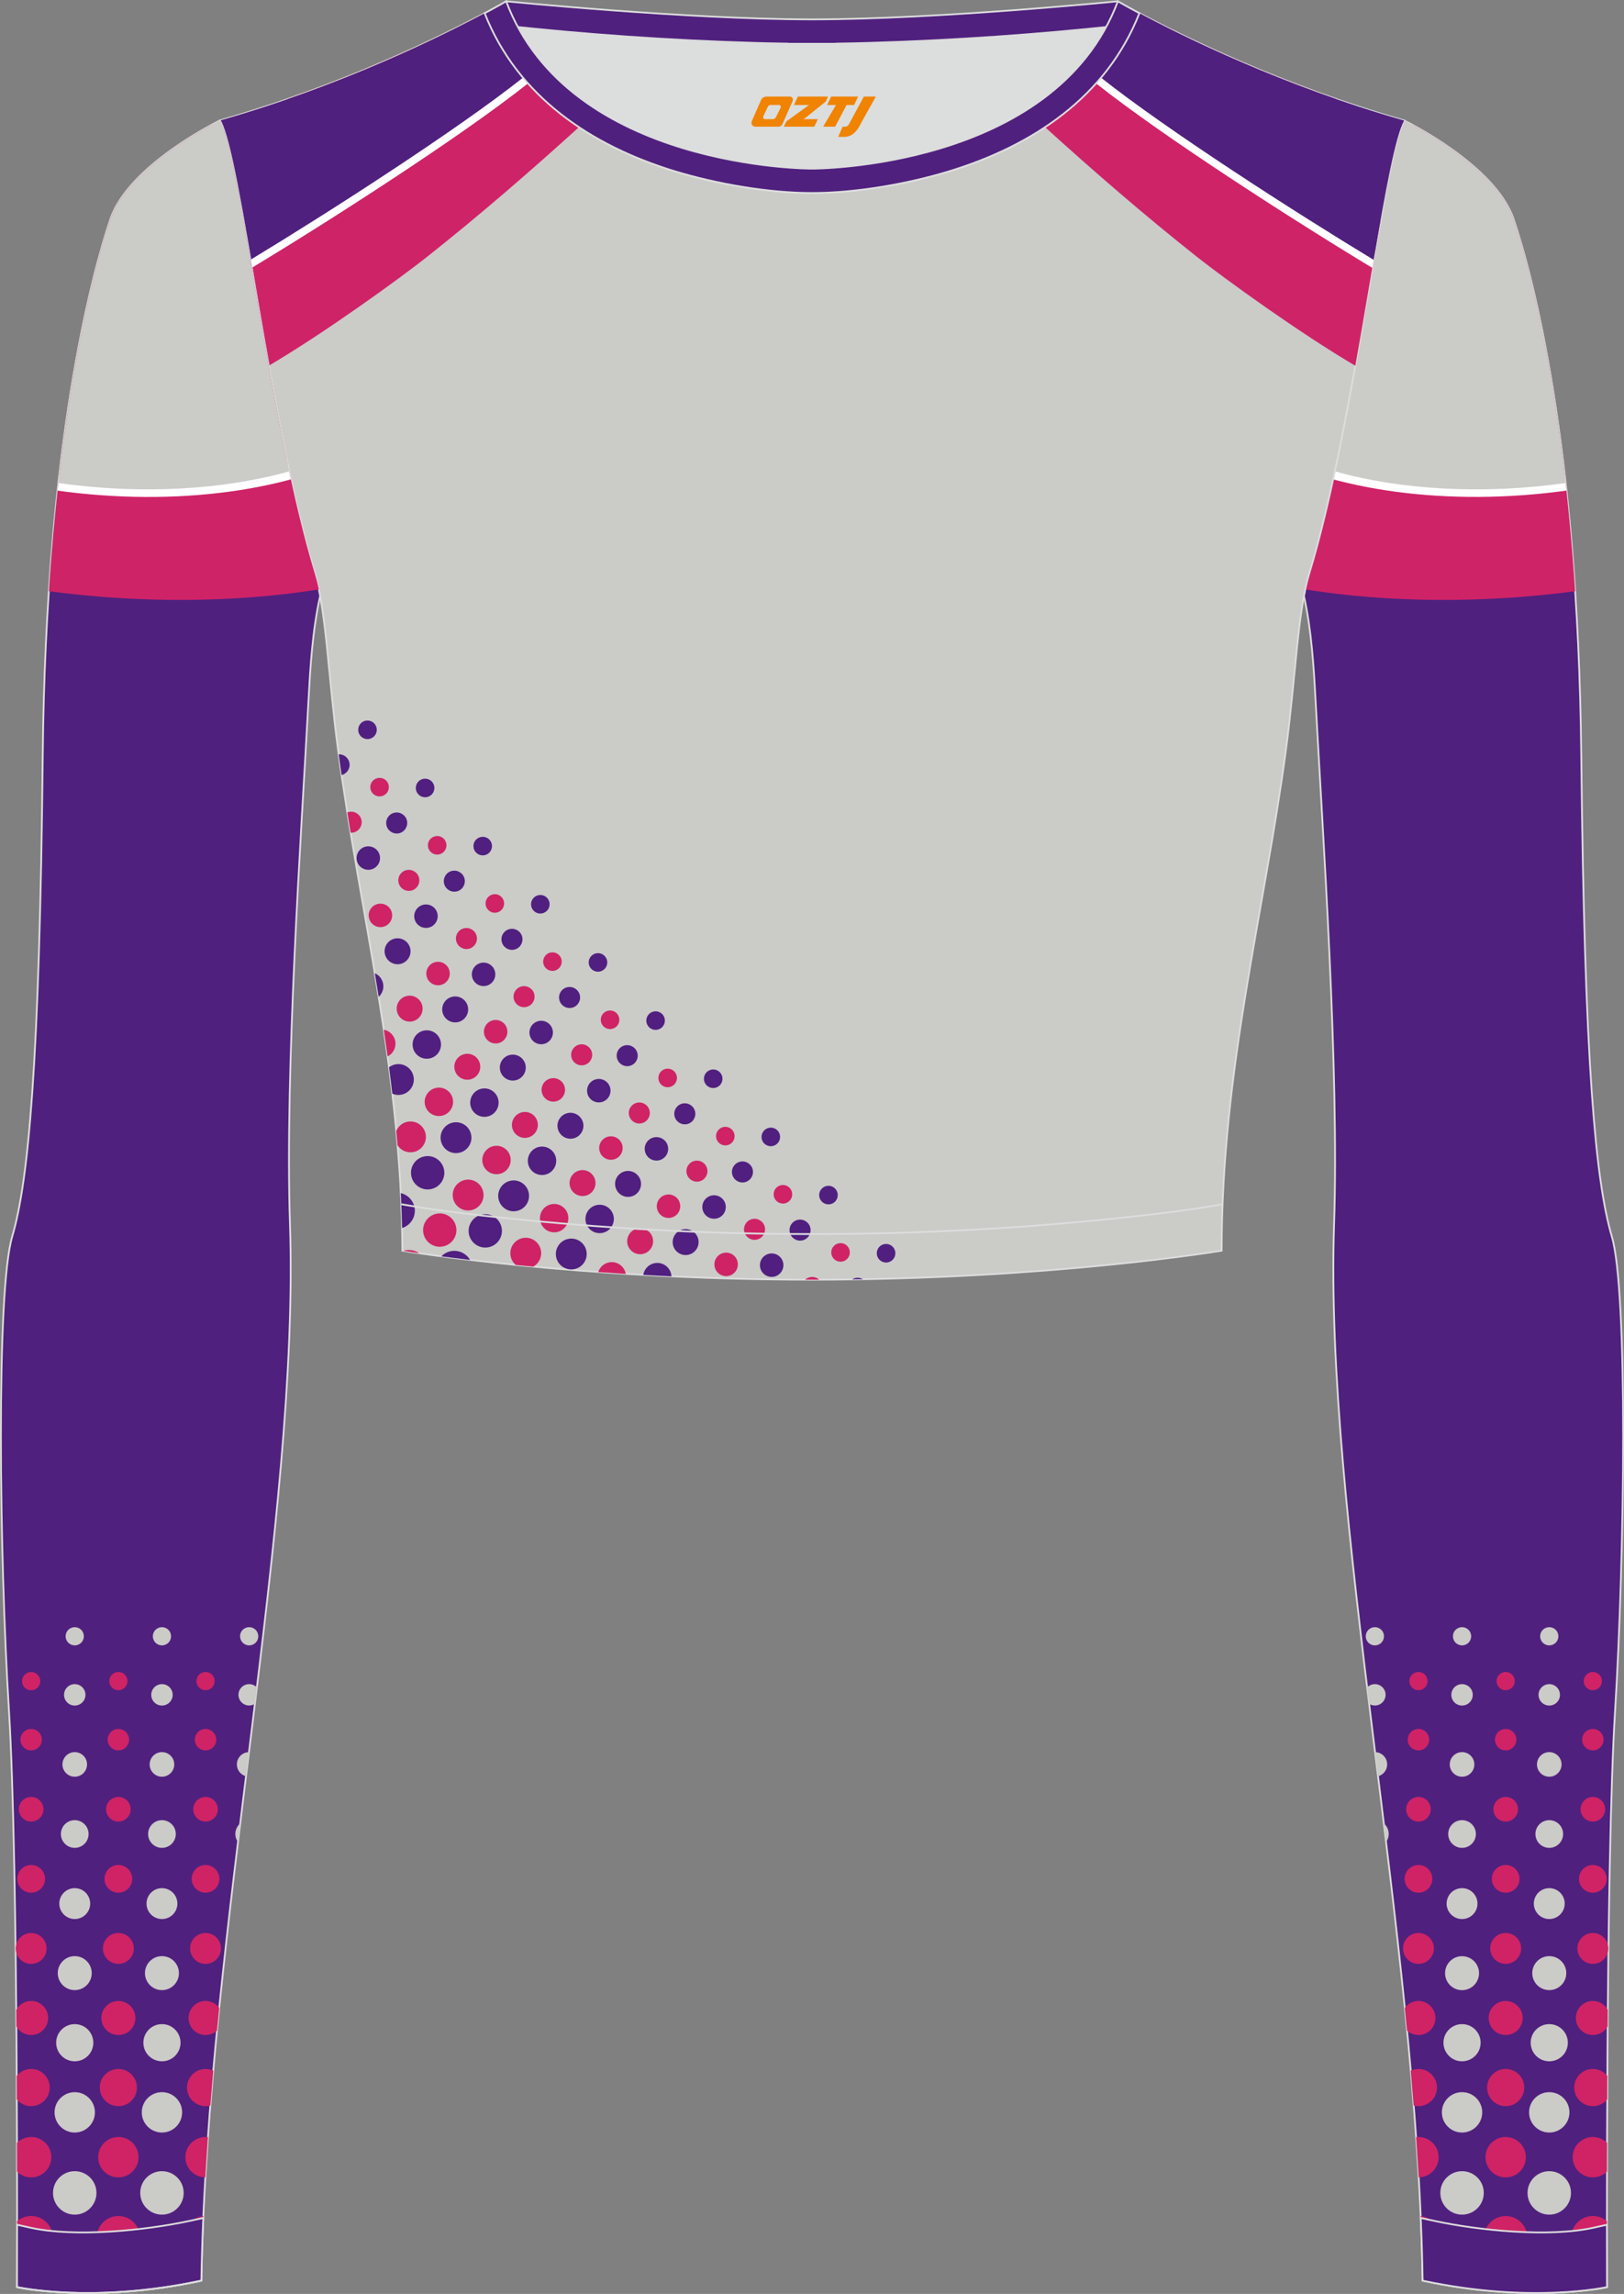 <?xml version="1.0" encoding="utf-8"?>
<!-- Generator: Adobe Illustrator 24.0.1, SVG Export Plug-In . SVG Version: 6.00 Build 0)  -->
<svg xmlns="http://www.w3.org/2000/svg" xmlns:xlink="http://www.w3.org/1999/xlink" version="1.1" id="图层_1" x="0px" y="0px" width="367.03px" height="518.23px" viewBox="0 0 367.02 518.22" enable-background="new 0 0 367.02 518.22" xml:space="preserve">
<rect x="0" y="0" width="367.02" height="518.22" fill="#808080" stroke="none"/>
<g>
	<path fill-rule="evenodd" clip-rule="evenodd" fill="#DCDDDD" d="M113.76,2.85c0,0,45.04,4.28,69.79,4.28s70.34-3.09,70.34-3.09   S241.33,40.8,183.46,40.8C125.59,40.79,113.76,2.85,113.76,2.85z"/>
	
		<path fill-rule="evenodd" clip-rule="evenodd" fill="#50207E" stroke="#DCDDDD" stroke-width="0.4" stroke-miterlimit="22.926" d="   M258.74,5.16l-5.47,0.6c-18.61,2.04-37.83,3.37-56.53,3.92c-2.57,0.08-5.14,0.13-7.72,0.17v0.04h-11.01V9.85   c-2.57-0.03-5.14-0.09-7.72-0.17c-18.7-0.55-37.91-1.88-56.53-3.92l-5.47-0.6l6.07-4.87c0,0,40.87,4.09,69.14,4.09   s69.11-4.09,69.11-4.09L258.74,5.16z"/>
	
		<path fill-rule="evenodd" clip-rule="evenodd" fill="#50207E" stroke="#DCDDDD" stroke-width="0.4" stroke-miterlimit="22.926" d="   M317.33,27.23c0,0,20.56,9.93,24.74,22.3c4.19,12.38,14.56,50.77,15.29,121.02s3.28,96.45,6.92,108.82   c3.64,12.38,2.91,71.7,0.73,107.01c-2.18,35.3-1.82,130.3-1.82,130.3s-17.11,3.82-41.67-1.46c-1.26-78.2-22.24-172.66-20.02-238.76   c1.17-34.86-2.6-88.69-4.18-118.11c-0.4-7.41-0.88-15.82-2.64-23.72c0.34-1.82,0.72-3.46,1.15-4.89   C306.24,95.73,312.58,35.55,317.33,27.23z"/>
	<g>
		<g>
			<g>
				<path fill-rule="evenodd" clip-rule="evenodd" fill="#CF2365" d="M359.98,377.72c-1.14,0-2.06,0.92-2.06,2.06      c0,1.14,0.92,2.06,2.06,2.06s2.06-0.92,2.06-2.06C362.05,378.65,361.12,377.72,359.98,377.72z"/>
				<g>
					<path fill-rule="evenodd" clip-rule="evenodd" fill="#CF2365" d="M359.98,390.59c-1.34,0-2.42,1.08-2.42,2.42       c0,1.34,1.08,2.42,2.42,2.42c1.34,0,2.42-1.08,2.42-2.42C362.4,391.67,361.32,390.59,359.98,390.59z"/>
					<path fill-rule="evenodd" clip-rule="evenodd" fill="#CF2365" d="M359.98,405.95c-1.53,0-2.78,1.24-2.78,2.78       c0,1.53,1.24,2.78,2.78,2.78c1.53,0,2.78-1.24,2.78-2.78C362.76,407.2,361.52,405.95,359.98,405.95z"/>
					<circle fill-rule="evenodd" clip-rule="evenodd" fill="#CF2365" cx="359.98" cy="424.45" r="3.13"/>
					<path fill-rule="evenodd" clip-rule="evenodd" fill="#CF2365" d="M359.98,436.68c-1.93,0-3.49,1.56-3.49,3.49       s1.56,3.49,3.49,3.49s3.49-1.56,3.49-3.49S361.91,436.68,359.98,436.68z"/>
					<path fill-rule="evenodd" clip-rule="evenodd" fill="#CF2365" d="M359.98,452.04c-2.12,0-3.84,1.72-3.84,3.84       s1.72,3.85,3.84,3.85c1.43,0,2.68-0.78,3.34-1.94l0.03-3.75C362.7,452.85,361.44,452.04,359.98,452.04z"/>
					<path fill-rule="evenodd" clip-rule="evenodd" fill="#CF2365" d="M359.98,467.4c-2.32,0-4.2,1.88-4.2,4.2s1.88,4.2,4.2,4.2       c1.3,0,2.47-0.59,3.24-1.53l0.03-5.32C362.48,468.01,361.3,467.4,359.98,467.4z"/>
					<path fill-rule="evenodd" clip-rule="evenodd" fill="#CF2365" d="M359.98,482.77c-2.52,0-4.56,2.04-4.56,4.56       s2.04,4.56,4.56,4.56c1.24,0,2.36-0.5,3.19-1.3l0.02-6.5C362.36,483.27,361.23,482.77,359.98,482.77z"/>
				</g>
				<path fill-rule="evenodd" clip-rule="evenodd" fill="#CF2365" d="M359.98,500.62c-2.71,0-4.91,2.2-4.91,4.91s2.2,4.91,4.91,4.91      c1.21,0,2.33-0.44,3.18-1.17c0-2.12-0.01-4.64-0.01-7.49C362.31,501.06,361.2,500.62,359.98,500.62z"/>
			</g>
			<g>
				<path fill-rule="evenodd" clip-rule="evenodd" fill="#CBCBC8" d="M350.13,367.59c-1.14,0-2.06,0.92-2.06,2.06      c0,1.14,0.92,2.06,2.06,2.06s2.06-0.92,2.06-2.06S351.27,367.59,350.13,367.59z"/>
				<g>
					<path fill-rule="evenodd" clip-rule="evenodd" fill="#CBCBC8" d="M350.13,380.46c-1.34,0-2.42,1.08-2.42,2.42       c0,1.34,1.08,2.42,2.42,2.42c1.34,0,2.42-1.08,2.42-2.42C352.55,381.54,351.47,380.46,350.13,380.46z"/>
					<path fill-rule="evenodd" clip-rule="evenodd" fill="#CBCBC8" d="M350.13,395.82c-1.53,0-2.78,1.24-2.78,2.78       c0,1.53,1.24,2.78,2.78,2.78c1.53,0,2.78-1.24,2.78-2.78C352.91,397.07,351.66,395.82,350.13,395.82z"/>
					<path fill-rule="evenodd" clip-rule="evenodd" fill="#CBCBC8" d="M350.13,411.19c-1.73,0-3.13,1.4-3.13,3.13       s1.4,3.13,3.13,3.13s3.13-1.4,3.13-3.13S351.86,411.19,350.13,411.19z"/>
					<path fill-rule="evenodd" clip-rule="evenodd" fill="#CBCBC8" d="M350.13,426.55c-1.93,0-3.49,1.56-3.49,3.49       s1.56,3.49,3.49,3.49s3.49-1.56,3.49-3.49S352.06,426.55,350.13,426.55z"/>
					<path fill-rule="evenodd" clip-rule="evenodd" fill="#CBCBC8" d="M350.13,441.91c-2.12,0-3.84,1.72-3.84,3.84       s1.72,3.84,3.84,3.84s3.85-1.72,3.85-3.84S352.25,441.91,350.13,441.91z"/>
					<path fill-rule="evenodd" clip-rule="evenodd" fill="#CBCBC8" d="M350.13,457.27c-2.32,0-4.2,1.88-4.2,4.2s1.88,4.2,4.2,4.2       s4.2-1.88,4.2-4.2S352.45,457.27,350.13,457.27z"/>
					<path fill-rule="evenodd" clip-rule="evenodd" fill="#CBCBC8" d="M350.13,472.64c-2.52,0-4.56,2.04-4.56,4.56       s2.04,4.56,4.56,4.56s4.56-2.04,4.56-4.56S352.65,472.64,350.13,472.64z"/>
				</g>
				<path fill-rule="evenodd" clip-rule="evenodd" fill="#CBCBC8" d="M350.13,490.49c-2.71,0-4.91,2.2-4.91,4.91s2.2,4.91,4.91,4.91      s4.91-2.2,4.91-4.91S352.84,490.49,350.13,490.49z"/>
			</g>
			<g>
				<path fill-rule="evenodd" clip-rule="evenodd" fill="#CF2365" d="M340.28,377.72c-1.14,0-2.06,0.92-2.06,2.06      c0,1.14,0.92,2.06,2.06,2.06c1.14,0,2.06-0.92,2.06-2.06C342.34,378.65,341.42,377.72,340.28,377.72z"/>
				<g>
					<path fill-rule="evenodd" clip-rule="evenodd" fill="#CF2365" d="M340.28,390.59c-1.34,0-2.42,1.08-2.42,2.42       c0,1.34,1.08,2.42,2.42,2.42c1.34,0,2.42-1.08,2.42-2.42C342.7,391.67,341.61,390.59,340.28,390.59z"/>
					<circle fill-rule="evenodd" clip-rule="evenodd" fill="#CF2365" cx="340.28" cy="408.73" r="2.78"/>
					<circle fill-rule="evenodd" clip-rule="evenodd" fill="#CF2365" cx="340.28" cy="424.45" r="3.13"/>
					<circle fill-rule="evenodd" clip-rule="evenodd" fill="#CF2365" cx="340.28" cy="440.17" r="3.49"/>
					<path fill-rule="evenodd" clip-rule="evenodd" fill="#CF2365" d="M340.28,452.04c-2.12,0-3.84,1.72-3.84,3.84       s1.72,3.85,3.84,3.85s3.85-1.72,3.85-3.85C344.12,453.76,342.4,452.04,340.28,452.04z"/>
					<path fill-rule="evenodd" clip-rule="evenodd" fill="#CF2365" d="M340.28,467.4c-2.32,0-4.2,1.88-4.2,4.2s1.88,4.2,4.2,4.2       s4.2-1.88,4.2-4.2C344.48,469.29,342.6,467.4,340.28,467.4z"/>
					<path fill-rule="evenodd" clip-rule="evenodd" fill="#CF2365" d="M340.28,482.77c-2.52,0-4.56,2.04-4.56,4.56       s2.04,4.56,4.56,4.56s4.56-2.04,4.56-4.56S342.79,482.77,340.28,482.77z"/>
				</g>
				<circle fill-rule="evenodd" clip-rule="evenodd" fill="#CF2365" cx="340.28" cy="505.54" r="4.91"/>
			</g>
			<g>
				<path fill-rule="evenodd" clip-rule="evenodd" fill="#CBCBC8" d="M330.42,367.59c-1.14,0-2.06,0.92-2.06,2.06      c0,1.14,0.92,2.06,2.06,2.06s2.06-0.92,2.06-2.06C332.49,368.51,331.56,367.59,330.42,367.59z"/>
				<g>
					<path fill-rule="evenodd" clip-rule="evenodd" fill="#CBCBC8" d="M330.42,380.46c-1.34,0-2.42,1.08-2.42,2.42       c0,1.34,1.08,2.42,2.42,2.42c1.34,0,2.42-1.08,2.42-2.42C332.84,381.54,331.76,380.46,330.42,380.46z"/>
					<path fill-rule="evenodd" clip-rule="evenodd" fill="#CBCBC8" d="M330.42,395.82c-1.53,0-2.78,1.24-2.78,2.78       c0,1.53,1.24,2.78,2.78,2.78s2.78-1.24,2.78-2.78C333.2,397.07,331.96,395.82,330.42,395.82z"/>
					<circle fill-rule="evenodd" clip-rule="evenodd" fill="#CBCBC8" cx="330.42" cy="414.32" r="3.13"/>
					<path fill-rule="evenodd" clip-rule="evenodd" fill="#CBCBC8" d="M330.42,426.55c-1.93,0-3.49,1.56-3.49,3.49       s1.56,3.49,3.49,3.49s3.49-1.56,3.49-3.49S332.35,426.55,330.42,426.55z"/>
					<circle fill-rule="evenodd" clip-rule="evenodd" fill="#CBCBC8" cx="330.42" cy="445.76" r="3.84"/>
					<circle fill-rule="evenodd" clip-rule="evenodd" fill="#CBCBC8" cx="330.42" cy="461.47" r="4.2"/>
					<path fill-rule="evenodd" clip-rule="evenodd" fill="#CBCBC8" d="M330.42,472.64c-2.52,0-4.56,2.04-4.56,4.56       s2.04,4.56,4.56,4.56s4.56-2.04,4.56-4.56S332.94,472.64,330.42,472.64z"/>
				</g>
				<path fill-rule="evenodd" clip-rule="evenodd" fill="#CBCBC8" d="M330.42,490.49c-2.71,0-4.91,2.2-4.91,4.91s2.2,4.91,4.91,4.91      s4.91-2.2,4.91-4.91C335.34,492.69,333.14,490.49,330.42,490.49z"/>
			</g>
			<g>
				<path fill-rule="evenodd" clip-rule="evenodd" fill="#CF2365" d="M320.57,377.72c-1.14,0-2.06,0.92-2.06,2.06      c0,1.14,0.92,2.06,2.06,2.06c1.14,0,2.06-0.92,2.06-2.06C322.63,378.65,321.71,377.72,320.57,377.72z"/>
				<g>
					<path fill-rule="evenodd" clip-rule="evenodd" fill="#CF2365" d="M320.57,390.59c-1.34,0-2.42,1.08-2.42,2.42       c0,1.34,1.08,2.42,2.42,2.42c1.34,0,2.42-1.08,2.42-2.42C322.99,391.67,321.91,390.59,320.57,390.59z"/>
					<path fill-rule="evenodd" clip-rule="evenodd" fill="#CF2365" d="M320.57,405.95c-1.53,0-2.78,1.24-2.78,2.78       c0,1.53,1.24,2.78,2.78,2.78c1.53,0,2.78-1.24,2.78-2.78C323.35,407.2,322.1,405.95,320.57,405.95z"/>
					<circle fill-rule="evenodd" clip-rule="evenodd" fill="#CF2365" cx="320.57" cy="424.45" r="3.13"/>
					<circle fill-rule="evenodd" clip-rule="evenodd" fill="#CF2365" cx="320.57" cy="440.17" r="3.49"/>
					<path fill-rule="evenodd" clip-rule="evenodd" fill="#CF2365" d="M320.57,452.04c-1.27,0-2.39,0.62-3.1,1.56       c0.17,1.71,0.34,3.42,0.51,5.13c0.68,0.62,1.59,1,2.59,1c2.12,0,3.84-1.72,3.84-3.85       C324.41,453.76,322.69,452.04,320.57,452.04z"/>
					<path fill-rule="evenodd" clip-rule="evenodd" fill="#CF2365" d="M320.57,467.4c-0.62,0-1.21,0.14-1.75,0.38       c0.23,2.64,0.45,5.26,0.66,7.88c0.35,0.09,0.71,0.14,1.08,0.14c2.32,0,4.2-1.88,4.2-4.2       C324.77,469.29,322.89,467.4,320.57,467.4z"/>
					<path fill-rule="evenodd" clip-rule="evenodd" fill="#CF2365" d="M320.57,482.77c-0.18,0-0.37,0.01-0.54,0.03       c0.22,3.04,0.41,6.07,0.59,9.08c2.5-0.02,4.51-2.05,4.51-4.56C325.13,484.81,323.09,482.77,320.57,482.77z"/>
				</g>
				<path fill-rule="evenodd" clip-rule="evenodd" fill="#CF2365" d="M321.4,510.38c2.32-0.4,4.08-2.41,4.08-4.84      c0-2.55-1.94-4.64-4.42-4.89C321.21,503.92,321.32,507.16,321.4,510.38z"/>
			</g>
			<g>
				<path fill-rule="evenodd" clip-rule="evenodd" fill="#CBCBC8" d="M310.72,367.59c-1.14,0-2.06,0.92-2.06,2.06      c0,1.14,0.92,2.06,2.06,2.06s2.06-0.92,2.06-2.06S311.86,367.59,310.72,367.59z"/>
				<g>
					<path fill-rule="evenodd" clip-rule="evenodd" fill="#CBCBC8" d="M310.72,380.46c-0.69,0-1.31,0.29-1.75,0.75l0.45,3.7       c0.38,0.24,0.82,0.38,1.3,0.38c1.34,0,2.42-1.08,2.42-2.42C313.14,381.54,312.05,380.46,310.72,380.46z"/>
					<path fill-rule="evenodd" clip-rule="evenodd" fill="#CBCBC8" d="M311.43,401.28c1.19-0.31,2.07-1.4,2.07-2.68       c0-1.52-1.22-2.76-2.74-2.78L311.43,401.28z"/>
					<path fill-rule="evenodd" clip-rule="evenodd" fill="#CBCBC8" d="M313.25,416.16c0.38-0.52,0.6-1.16,0.6-1.85       c0-0.96-0.43-1.82-1.12-2.4L313.25,416.16z"/>
				</g>
			</g>
		</g>
		<path fill-rule="evenodd" clip-rule="evenodd" fill="#CF2368" d="M294.96,133.16c18.89,2.98,39.86,3.2,61.02,0.4    c-3.11-47.04-10.53-74.03-13.91-84.03c-4.19-12.37-24.74-22.3-24.74-22.3c-4.75,8.32-11.09,68.5-21.5,102.51    C295.51,130.78,295.23,131.92,294.96,133.16z"/>
		<path fill-rule="evenodd" clip-rule="evenodd" fill="#FFFFFF" d="M316.83,29l-0.31,0.1c0.28-0.77,0.55-1.41,0.81-1.87    c0,0,0.73,0.35,1.95,1.01C318.46,28.48,317.64,28.74,316.83,29L316.83,29z M302.06,104.68c4.65,1.35,9.64,2.38,14.86,3.08    c11.46,1.53,24.05,1.47,36.71-0.34c0.13,1.12,0.26,2.26,0.38,3.41c-13.29,1.84-26.51,1.88-38.58,0.26    c-4.93-0.66-9.67-1.6-14.15-2.8C301.55,107.1,301.8,105.89,302.06,104.68z"/>
		<path fill-rule="evenodd" clip-rule="evenodd" fill="#CBCBC8" d="M301.68,106.49c15.16,4.23,33.58,5.25,52.15,2.63    c-3.6-32.16-9.01-51.48-11.76-59.6c-4.19-12.37-24.74-22.3-24.74-22.3C313.54,33.86,308.74,73.47,301.68,106.49z"/>
	</g>
	
		<path fill-rule="evenodd" clip-rule="evenodd" fill="#CBCBC8" stroke="#DCDDDD" stroke-width="0.4" stroke-miterlimit="22.926" d="   M109.53,2.99C100,8.09,77.36,19.36,49.69,27.23c4.75,8.32,11.09,68.5,21.5,102.51c2.53,8.27,3.06,23.55,5.19,39.52   c4.92,36.95,14.4,72.23,14.55,113.28c0,0,38.98,6.55,92.58,6.55s92.58-6.55,92.58-6.55c0-40.87,9.62-76.33,14.55-113.28   c2.13-15.97,2.66-31.26,5.19-39.52c10.41-34.02,16.76-94.19,21.5-102.51c-27.67-7.87-50.31-19.14-59.84-24.24   c-7.44,18.9-24.13,29.96-42.97,35.71c-9.35,2.85-21.14,4.92-31.01,4.91c-9.87,0.01-21.66-2.05-31.01-4.91   C133.66,32.95,116.97,21.89,109.53,2.99z"/>
	<g>
		<g>
			<path fill-rule="evenodd" clip-rule="evenodd" fill="#501F80" d="M128.28,223.01c1.29-0.24,2.53,0.6,2.78,1.89     c0.24,1.29-0.6,2.53-1.89,2.78c-1.29,0.24-2.53-0.6-2.78-1.89S126.99,223.25,128.28,223.01z"/>
			<path fill-rule="evenodd" clip-rule="evenodd" fill="#501F80" d="M121.81,230.65c1.44-0.27,2.83,0.67,3.1,2.11     s-0.67,2.83-2.11,3.1s-2.83-0.67-3.1-2.11S120.37,230.93,121.81,230.65L121.81,230.65z"/>
			<path fill-rule="evenodd" clip-rule="evenodd" fill="#501F80" d="M115.34,238.3c1.59-0.3,3.12,0.74,3.43,2.33     c0.3,1.59-0.74,3.12-2.33,3.43c-1.59,0.3-3.12-0.74-3.43-2.33C112.71,240.13,113.75,238.6,115.34,238.3L115.34,238.3z"/>
			<path fill-rule="evenodd" clip-rule="evenodd" fill="#501F80" d="M108.88,245.94c1.74-0.33,3.42,0.81,3.75,2.56     c0.33,1.74-0.82,3.42-2.56,3.75s-3.42-0.81-3.75-2.55C105.99,247.95,107.14,246.27,108.88,245.94L108.88,245.94z"/>
			<path fill-rule="evenodd" clip-rule="evenodd" fill="#501F80" d="M102.41,253.59c1.89-0.36,3.72,0.88,4.07,2.78     c0.36,1.89-0.89,3.71-2.78,4.07c-1.89,0.36-3.71-0.88-4.07-2.78C99.28,255.77,100.52,253.95,102.41,253.59L102.41,253.59z"/>
			<path fill-rule="evenodd" clip-rule="evenodd" fill="#501F80" d="M134.75,215.36c1.14-0.22,2.24,0.53,2.45,1.67     c0.22,1.14-0.53,2.24-1.67,2.45c-1.14,0.22-2.24-0.53-2.45-1.67C132.86,216.68,133.61,215.58,134.75,215.36L134.75,215.36z"/>
			<path fill-rule="evenodd" clip-rule="evenodd" fill="#501F80" d="M95.95,261.24c2.04-0.39,4.01,0.95,4.4,3     c0.39,2.04-0.95,4.01-3,4.4c-2.04,0.39-4.01-0.95-4.4-3S93.9,261.62,95.95,261.24L95.95,261.24z"/>
			<path fill-rule="evenodd" clip-rule="evenodd" fill="#501F80" d="M90.58,269.54c1.53,0.35,2.78,1.58,3.1,3.22     c0.39,2.07-0.85,4.06-2.81,4.66C90.81,274.77,90.71,272.15,90.58,269.54z"/>
			<path fill-rule="evenodd" clip-rule="evenodd" fill="#CF2365" d="M117.99,222.82c1.29-0.24,2.53,0.6,2.78,1.89     c0.24,1.29-0.6,2.53-1.89,2.78c-1.29,0.24-2.53-0.6-2.78-1.89C115.85,224.31,116.7,223.07,117.99,222.82z"/>
			<path fill-rule="evenodd" clip-rule="evenodd" fill="#CF2365" d="M111.52,230.47c1.44-0.27,2.83,0.67,3.1,2.11     s-0.67,2.83-2.11,3.1s-2.83-0.67-3.1-2.11S110.08,230.74,111.52,230.47L111.52,230.47z"/>
			<path fill-rule="evenodd" clip-rule="evenodd" fill="#CF2365" d="M105.06,238.11c1.59-0.3,3.12,0.74,3.43,2.33     c0.3,1.59-0.74,3.12-2.33,3.43c-1.59,0.3-3.12-0.74-3.43-2.33S103.47,238.42,105.06,238.11L105.06,238.11z"/>
			<path fill-rule="evenodd" clip-rule="evenodd" fill="#CF2365" d="M98.59,245.76c1.74-0.33,3.42,0.81,3.75,2.56     c0.33,1.74-0.82,3.42-2.56,3.75s-3.42-0.81-3.75-2.55C95.71,247.77,96.85,246.09,98.59,245.76L98.59,245.76z"/>
			<path fill-rule="evenodd" clip-rule="evenodd" fill="#CF2365" d="M92.12,253.41c1.89-0.36,3.72,0.88,4.07,2.78     c0.36,1.89-0.88,3.71-2.78,4.07c-1.43,0.27-2.82-0.37-3.57-1.52c-0.09-1.09-0.19-2.17-0.29-3.25     C90,254.44,90.93,253.63,92.12,253.41L92.12,253.41z"/>
			<path fill-rule="evenodd" clip-rule="evenodd" fill="#CF2365" d="M124.46,215.18c1.14-0.22,2.24,0.53,2.45,1.67     c0.22,1.14-0.53,2.24-1.67,2.45c-1.14,0.22-2.24-0.53-2.45-1.67C122.57,216.49,123.32,215.39,124.46,215.18L124.46,215.18z"/>
			<path fill-rule="evenodd" clip-rule="evenodd" fill="#CF2365" d="M104.97,209.69c1.29-0.24,2.53,0.6,2.78,1.89     c0.24,1.29-0.6,2.53-1.89,2.78c-1.29,0.24-2.53-0.6-2.78-1.89C102.83,211.17,103.68,209.93,104.97,209.69z"/>
			<path fill-rule="evenodd" clip-rule="evenodd" fill="#CF2365" d="M98.5,217.33c1.44-0.27,2.83,0.67,3.1,2.11s-0.67,2.83-2.11,3.1     s-2.83-0.67-3.1-2.11C96.11,218.99,97.06,217.6,98.5,217.33L98.5,217.33z"/>
			<path fill-rule="evenodd" clip-rule="evenodd" fill="#CF2365" d="M92.03,224.98c1.59-0.3,3.12,0.74,3.43,2.33     c0.3,1.59-0.74,3.12-2.33,3.43c-1.59,0.3-3.12-0.74-3.43-2.33C89.4,226.81,90.44,225.28,92.03,224.98L92.03,224.98z"/>
			<path fill-rule="evenodd" clip-rule="evenodd" fill="#CF2365" d="M86.73,232.62c1.27,0.23,2.33,1.22,2.59,2.56     c0.27,1.45-0.47,2.85-1.72,3.47C87.32,236.63,87.03,234.62,86.73,232.62z"/>
			<path fill-rule="evenodd" clip-rule="evenodd" fill="#CF2365" d="M111.44,202.04c1.14-0.22,2.24,0.53,2.45,1.67     c0.22,1.14-0.53,2.24-1.67,2.45c-1.14,0.22-2.24-0.53-2.45-1.67C109.55,203.35,110.3,202.26,111.44,202.04L111.44,202.04z"/>
			<path fill-rule="evenodd" clip-rule="evenodd" fill="#CF2365" d="M91.95,196.55c1.29-0.24,2.53,0.6,2.78,1.89     c0.24,1.29-0.6,2.53-1.89,2.78c-1.29,0.24-2.53-0.6-2.78-1.89C89.81,198.03,90.66,196.79,91.95,196.55z"/>
			<path fill-rule="evenodd" clip-rule="evenodd" fill="#CF2365" d="M85.48,204.19c1.44-0.27,2.83,0.67,3.1,2.11     s-0.67,2.83-2.11,3.1s-2.83-0.67-3.1-2.11C83.09,205.85,84.04,204.46,85.48,204.19L85.48,204.19z"/>
			<path fill-rule="evenodd" clip-rule="evenodd" fill="#CF2365" d="M98.41,188.9c1.14-0.22,2.24,0.53,2.45,1.67     c0.22,1.14-0.53,2.24-1.67,2.45c-1.14,0.22-2.24-0.53-2.45-1.67C96.52,190.21,97.27,189.12,98.41,188.9L98.41,188.9z"/>
			<path fill-rule="evenodd" clip-rule="evenodd" fill="#CF2365" d="M131.01,235.96c1.29-0.24,2.53,0.6,2.78,1.89     c0.24,1.29-0.6,2.53-1.89,2.78c-1.29,0.24-2.53-0.6-2.78-1.89C128.87,237.45,129.72,236.21,131.01,235.96z"/>
			<path fill-rule="evenodd" clip-rule="evenodd" fill="#CF2365" d="M124.55,243.61c1.44-0.27,2.83,0.67,3.1,2.11     s-0.67,2.83-2.11,3.1s-2.83-0.67-3.1-2.11C122.16,245.27,123.11,243.88,124.55,243.61L124.55,243.61z"/>
			<path fill-rule="evenodd" clip-rule="evenodd" fill="#CF2365" d="M118.08,251.25c1.59-0.3,3.12,0.74,3.42,2.33     c0.3,1.59-0.74,3.12-2.33,3.43c-1.59,0.3-3.12-0.74-3.43-2.33C115.44,253.09,116.49,251.56,118.08,251.25L118.08,251.25z"/>
			<path fill-rule="evenodd" clip-rule="evenodd" fill="#CF2365" d="M111.61,258.9c1.74-0.33,3.42,0.81,3.75,2.56     c0.33,1.74-0.81,3.42-2.56,3.75c-1.74,0.33-3.42-0.81-3.75-2.55C108.73,260.91,109.87,259.23,111.61,258.9L111.61,258.9z"/>
			<path fill-rule="evenodd" clip-rule="evenodd" fill="#CF2365" d="M105.15,266.55c1.89-0.36,3.71,0.88,4.07,2.78     c0.36,1.89-0.89,3.71-2.78,4.07c-1.89,0.36-3.71-0.89-4.07-2.78S103.26,266.9,105.15,266.55L105.15,266.55z"/>
			<path fill-rule="evenodd" clip-rule="evenodd" fill="#CF2365" d="M137.48,228.32c1.14-0.22,2.24,0.53,2.45,1.67     c0.22,1.14-0.53,2.24-1.67,2.45c-1.14,0.22-2.24-0.53-2.45-1.67C135.59,229.63,136.34,228.53,137.48,228.32L137.48,228.32z"/>
			<path fill-rule="evenodd" clip-rule="evenodd" fill="#CF2365" d="M98.68,274.19c2.04-0.39,4.01,0.95,4.4,3     c0.39,2.04-0.95,4.01-3,4.4c-2.04,0.39-4.01-0.96-4.4-3C95.3,276.55,96.64,274.58,98.68,274.19L98.68,274.19z"/>
			<path fill-rule="evenodd" clip-rule="evenodd" fill="#CF2365" d="M91.63,282.46c1.13-0.21,2.24,0.06,3.11,0.67     c-1.9-0.28-3.12-0.47-3.59-0.55C91.31,282.53,91.47,282.49,91.63,282.46L91.63,282.46z"/>
			<path fill-rule="evenodd" clip-rule="evenodd" fill="#CF2365" d="M144.04,249.1c1.29-0.24,2.53,0.6,2.78,1.89     c0.24,1.29-0.6,2.53-1.89,2.78c-1.29,0.24-2.53-0.6-2.78-1.89C141.9,250.59,142.75,249.35,144.04,249.1z"/>
			<path fill-rule="evenodd" clip-rule="evenodd" fill="#CF2365" d="M137.57,256.75c1.44-0.27,2.83,0.67,3.1,2.11     c0.27,1.44-0.67,2.83-2.11,3.1c-1.44,0.27-2.83-0.67-3.1-2.11C135.18,258.41,136.13,257.02,137.57,256.75L137.57,256.75z"/>
			<path fill-rule="evenodd" clip-rule="evenodd" fill="#CF2365" d="M131.1,264.39c1.59-0.3,3.12,0.74,3.43,2.33     c0.3,1.59-0.74,3.12-2.33,3.43c-1.59,0.3-3.12-0.74-3.43-2.33C128.47,266.23,129.51,264.69,131.1,264.39L131.1,264.39z"/>
			<path fill-rule="evenodd" clip-rule="evenodd" fill="#CF2365" d="M124.64,272.04c1.74-0.33,3.42,0.81,3.75,2.55     s-0.81,3.42-2.55,3.75c-1.74,0.33-3.42-0.81-3.75-2.55C121.75,274.05,122.89,272.37,124.64,272.04L124.64,272.04z"/>
			<path fill-rule="evenodd" clip-rule="evenodd" fill="#CF2365" d="M118.17,279.68c1.89-0.36,3.71,0.88,4.07,2.78     c0.29,1.51-0.45,2.98-1.72,3.69c-1.36-0.13-2.68-0.26-3.95-0.38c-0.59-0.5-1.02-1.19-1.17-2.01     C115.04,281.87,116.28,280.04,118.17,279.68L118.17,279.68z"/>
			<path fill-rule="evenodd" clip-rule="evenodd" fill="#CF2365" d="M150.5,241.46c1.14-0.22,2.24,0.53,2.45,1.67     c0.22,1.14-0.53,2.24-1.67,2.45c-1.14,0.22-2.24-0.53-2.45-1.67C148.61,242.77,149.36,241.67,150.5,241.46L150.5,241.46z"/>
			<path fill-rule="evenodd" clip-rule="evenodd" fill="#CF2365" d="M157.06,262.24c1.29-0.24,2.53,0.6,2.78,1.89     c0.24,1.29-0.6,2.53-1.89,2.78c-1.29,0.24-2.53-0.6-2.78-1.89C154.92,263.73,155.77,262.49,157.06,262.24z"/>
			<path fill-rule="evenodd" clip-rule="evenodd" fill="#CF2365" d="M150.59,269.89c1.44-0.27,2.83,0.67,3.1,2.11     c0.27,1.44-0.67,2.83-2.11,3.1c-1.44,0.27-2.83-0.67-3.1-2.11C148.2,271.55,149.15,270.16,150.59,269.89L150.59,269.89z"/>
			<path fill-rule="evenodd" clip-rule="evenodd" fill="#CF2365" d="M144.12,277.53c1.59-0.3,3.13,0.74,3.43,2.33     c0.3,1.59-0.74,3.12-2.33,3.43c-1.59,0.3-3.12-0.74-3.43-2.33C141.49,279.37,142.53,277.83,144.12,277.53L144.12,277.53z"/>
			<path fill-rule="evenodd" clip-rule="evenodd" fill="#CF2365" d="M137.66,285.18c1.74-0.33,3.42,0.81,3.75,2.56l0.01,0.05     c-2.13-0.13-4.2-0.27-6.22-0.42C135.54,286.28,136.46,285.41,137.66,285.18L137.66,285.18z"/>
			<path fill-rule="evenodd" clip-rule="evenodd" fill="#CF2365" d="M163.53,254.6c1.14-0.22,2.24,0.53,2.45,1.67     c0.22,1.14-0.53,2.24-1.67,2.45c-1.14,0.22-2.24-0.53-2.45-1.67C161.64,255.91,162.39,254.81,163.53,254.6L163.53,254.6z"/>
			<path fill-rule="evenodd" clip-rule="evenodd" fill="#CF2365" d="M170.08,275.38c1.29-0.24,2.53,0.6,2.78,1.89     c0.24,1.29-0.6,2.53-1.89,2.78c-1.29,0.24-2.53-0.6-2.78-1.89S168.79,275.62,170.08,275.38z"/>
			<path fill-rule="evenodd" clip-rule="evenodd" fill="#CF2365" d="M163.61,283.03c1.44-0.27,2.83,0.67,3.1,2.11     c0.27,1.44-0.67,2.83-2.11,3.1c-1.44,0.27-2.83-0.67-3.1-2.11C161.23,284.69,162.17,283.3,163.61,283.03L163.61,283.03z"/>
			<path fill-rule="evenodd" clip-rule="evenodd" fill="#CF2365" d="M176.55,267.74c1.14-0.22,2.24,0.53,2.45,1.67     c0.22,1.14-0.53,2.24-1.67,2.45c-1.14,0.22-2.24-0.53-2.45-1.67C174.66,269.05,175.41,267.95,176.55,267.74L176.55,267.74z"/>
			<path fill-rule="evenodd" clip-rule="evenodd" fill="#501F80" d="M141.3,236.15c1.29-0.24,2.53,0.6,2.78,1.89     c0.24,1.29-0.6,2.53-1.89,2.78c-1.29,0.24-2.53-0.6-2.78-1.89S140.01,236.39,141.3,236.15z"/>
			<path fill-rule="evenodd" clip-rule="evenodd" fill="#501F80" d="M134.83,243.79c1.44-0.27,2.83,0.67,3.1,2.11     s-0.67,2.83-2.11,3.1s-2.83-0.67-3.1-2.11S133.39,244.07,134.83,243.79L134.83,243.79z"/>
			<path fill-rule="evenodd" clip-rule="evenodd" fill="#501F80" d="M128.37,251.44c1.59-0.3,3.12,0.74,3.43,2.33     c0.3,1.59-0.74,3.12-2.33,3.43c-1.59,0.3-3.12-0.74-3.43-2.33C125.73,253.27,126.78,251.74,128.37,251.44L128.37,251.44z"/>
			<path fill-rule="evenodd" clip-rule="evenodd" fill="#501F80" d="M121.9,259.08c1.74-0.33,3.42,0.81,3.75,2.56     c0.33,1.74-0.82,3.42-2.56,3.75s-3.42-0.81-3.75-2.55C119.02,261.09,120.16,259.41,121.9,259.08L121.9,259.08z"/>
			<path fill-rule="evenodd" clip-rule="evenodd" fill="#501F80" d="M115.43,266.73c1.89-0.36,3.72,0.88,4.07,2.78     c0.36,1.89-0.89,3.72-2.78,4.07c-1.89,0.36-3.71-0.88-4.07-2.78C112.3,268.91,113.54,267.09,115.43,266.73L115.43,266.73z"/>
			<path fill-rule="evenodd" clip-rule="evenodd" fill="#501F80" d="M147.77,228.5c1.14-0.22,2.24,0.53,2.45,1.67     c0.22,1.14-0.53,2.24-1.67,2.45c-1.14,0.22-2.24-0.53-2.45-1.67C145.88,229.82,146.63,228.72,147.77,228.5L147.77,228.5z"/>
			<path fill-rule="evenodd" clip-rule="evenodd" fill="#501F80" d="M108.97,274.37c2.04-0.39,4.01,0.95,4.4,3     c0.39,2.04-0.95,4.01-3,4.4c-2.04,0.39-4.01-0.95-4.4-3C105.59,276.73,106.93,274.76,108.97,274.37L108.97,274.37z"/>
			<path fill-rule="evenodd" clip-rule="evenodd" fill="#501F80" d="M101.92,282.65c1.76-0.33,3.47,0.52,4.31,1.99     c-2.43-0.29-4.6-0.56-6.49-0.81C100.31,283.23,101.06,282.81,101.92,282.65L101.92,282.65z"/>
			<path fill-rule="evenodd" clip-rule="evenodd" fill="#501F80" d="M154.32,249.29c1.29-0.24,2.53,0.6,2.78,1.89     c0.24,1.29-0.6,2.53-1.89,2.78c-1.29,0.24-2.53-0.6-2.78-1.89C152.18,250.77,153.03,249.53,154.32,249.29z"/>
			<path fill-rule="evenodd" clip-rule="evenodd" fill="#501F80" d="M147.86,256.93c1.44-0.27,2.83,0.67,3.1,2.11     c0.27,1.44-0.67,2.83-2.11,3.1c-1.44,0.27-2.83-0.67-3.1-2.11C145.47,258.59,146.42,257.2,147.86,256.93L147.86,256.93z"/>
			<path fill-rule="evenodd" clip-rule="evenodd" fill="#501F80" d="M141.39,264.58c1.59-0.3,3.12,0.74,3.43,2.33     c0.3,1.59-0.74,3.12-2.33,3.43c-1.59,0.3-3.12-0.74-3.43-2.33C138.75,266.41,139.8,264.88,141.39,264.58L141.39,264.58z"/>
			<path fill-rule="evenodd" clip-rule="evenodd" fill="#501F80" d="M134.92,272.22c1.74-0.33,3.42,0.81,3.75,2.56     c0.33,1.74-0.81,3.42-2.55,3.75s-3.42-0.81-3.75-2.55C132.04,274.23,133.18,272.55,134.92,272.22L134.92,272.22z"/>
			<path fill-rule="evenodd" clip-rule="evenodd" fill="#501F80" d="M128.46,279.87c1.89-0.36,3.71,0.88,4.07,2.78     c0.36,1.89-0.89,3.71-2.78,4.07c-1.89,0.36-3.71-0.89-4.07-2.78C125.32,282.05,126.57,280.23,128.46,279.87L128.46,279.87z"/>
			<path fill-rule="evenodd" clip-rule="evenodd" fill="#501F80" d="M160.79,241.64c1.14-0.22,2.24,0.53,2.45,1.67     c0.22,1.14-0.53,2.24-1.67,2.45c-1.14,0.22-2.24-0.53-2.45-1.67C158.9,242.96,159.65,241.86,160.79,241.64L160.79,241.64z"/>
			<path fill-rule="evenodd" clip-rule="evenodd" fill="#501F80" d="M167.35,262.42c1.29-0.24,2.53,0.6,2.78,1.89     c0.24,1.29-0.6,2.53-1.89,2.78c-1.29,0.24-2.53-0.6-2.78-1.89S166.06,262.67,167.35,262.42z"/>
			<path fill-rule="evenodd" clip-rule="evenodd" fill="#501F80" d="M160.88,270.07c1.44-0.27,2.83,0.67,3.1,2.11     c0.27,1.44-0.67,2.83-2.11,3.1c-1.44,0.27-2.83-0.67-3.1-2.11C158.49,271.73,159.44,270.34,160.88,270.07L160.88,270.07z"/>
			<path fill-rule="evenodd" clip-rule="evenodd" fill="#501F80" d="M154.41,277.72c1.59-0.3,3.12,0.74,3.42,2.33     s-0.74,3.12-2.33,3.43c-1.59,0.3-3.12-0.74-3.43-2.33C151.78,279.55,152.82,278.02,154.41,277.72L154.41,277.72z"/>
			<path fill-rule="evenodd" clip-rule="evenodd" fill="#501F80" d="M147.95,285.36c1.74-0.33,3.42,0.81,3.75,2.56     c0.03,0.14,0.04,0.29,0.05,0.43c-2.17-0.1-4.29-0.21-6.37-0.33C145.58,286.71,146.58,285.62,147.95,285.36L147.95,285.36z"/>
			<path fill-rule="evenodd" clip-rule="evenodd" fill="#501F80" d="M173.81,254.78c1.14-0.22,2.24,0.53,2.45,1.67     c0.22,1.14-0.53,2.24-1.67,2.45c-1.14,0.22-2.24-0.53-2.45-1.67C171.92,256.1,172.67,255,173.81,254.78L173.81,254.78z"/>
			<path fill-rule="evenodd" clip-rule="evenodd" fill="#501F80" d="M180.37,275.56c1.29-0.24,2.53,0.6,2.78,1.89     c0.24,1.29-0.6,2.53-1.89,2.78c-1.29,0.24-2.53-0.6-2.78-1.89S179.08,275.81,180.37,275.56z"/>
			<path fill-rule="evenodd" clip-rule="evenodd" fill="#501F80" d="M173.9,283.21c1.44-0.27,2.83,0.67,3.1,2.11     c0.27,1.44-0.67,2.83-2.11,3.1c-1.44,0.27-2.83-0.67-3.1-2.11C171.51,284.87,172.46,283.48,173.9,283.21L173.9,283.21z"/>
			<path fill-rule="evenodd" clip-rule="evenodd" fill="#501F80" d="M186.84,267.92c1.14-0.22,2.24,0.53,2.45,1.67     c0.22,1.14-0.53,2.24-1.67,2.45c-1.14,0.22-2.24-0.53-2.45-1.67C184.95,269.23,185.7,268.14,186.84,267.92L186.84,267.92z"/>
			<path fill-rule="evenodd" clip-rule="evenodd" fill="#501F80" d="M115.26,209.87c1.29-0.25,2.53,0.6,2.78,1.89     c0.24,1.29-0.6,2.53-1.89,2.78c-1.29,0.24-2.53-0.6-2.78-1.89S113.97,210.11,115.26,209.87z"/>
			<path fill-rule="evenodd" clip-rule="evenodd" fill="#501F80" d="M108.79,217.51c1.44-0.27,2.83,0.67,3.1,2.11     s-0.67,2.83-2.11,3.1s-2.83-0.67-3.1-2.11C106.4,219.18,107.35,217.79,108.79,217.51L108.79,217.51z"/>
			<path fill-rule="evenodd" clip-rule="evenodd" fill="#501F80" d="M102.32,225.16c1.59-0.3,3.13,0.74,3.43,2.33     s-0.74,3.12-2.33,3.43c-1.59,0.3-3.12-0.74-3.43-2.33C99.69,226.99,100.73,225.46,102.32,225.16L102.32,225.16z"/>
			<path fill-rule="evenodd" clip-rule="evenodd" fill="#501F80" d="M95.86,232.81c1.74-0.33,3.42,0.81,3.75,2.56     c0.33,1.74-0.81,3.42-2.56,3.75c-1.74,0.33-3.42-0.81-3.75-2.55C92.97,234.81,94.11,233.14,95.86,232.81L95.86,232.81z"/>
			<path fill-rule="evenodd" clip-rule="evenodd" fill="#501F80" d="M89.39,240.45c1.89-0.36,3.72,0.88,4.07,2.78     c0.36,1.89-0.88,3.72-2.78,4.07c-0.71,0.13-1.4,0.04-2.02-0.22c-0.23-2-0.48-3.99-0.74-5.98     C88.34,240.79,88.84,240.56,89.39,240.45L89.39,240.45z"/>
			<path fill-rule="evenodd" clip-rule="evenodd" fill="#501F80" d="M121.72,202.22c1.14-0.22,2.24,0.53,2.45,1.67     c0.22,1.14-0.53,2.24-1.67,2.45c-1.14,0.22-2.24-0.53-2.45-1.67C119.83,203.54,120.58,202.44,121.72,202.22L121.72,202.22z"/>
			<path fill-rule="evenodd" clip-rule="evenodd" fill="#501F80" d="M102.23,196.73c1.29-0.24,2.53,0.6,2.78,1.89     c0.24,1.29-0.6,2.53-1.89,2.78c-1.29,0.24-2.53-0.6-2.78-1.89C100.1,198.22,100.94,196.97,102.23,196.73z"/>
			<path fill-rule="evenodd" clip-rule="evenodd" fill="#501F80" d="M95.77,204.37c1.44-0.27,2.83,0.67,3.1,2.11     s-0.67,2.83-2.11,3.1s-2.83-0.67-3.1-2.11C93.38,206.04,94.33,204.65,95.77,204.37L95.77,204.37z"/>
			<path fill-rule="evenodd" clip-rule="evenodd" fill="#501F80" d="M89.3,212.02c1.59-0.3,3.12,0.74,3.43,2.33     c0.3,1.59-0.74,3.12-2.33,3.43c-1.59,0.3-3.12-0.74-3.43-2.33C86.67,213.85,87.71,212.32,89.3,212.02L89.3,212.02z"/>
			<path fill-rule="evenodd" clip-rule="evenodd" fill="#501F80" d="M84.71,219.87c0.94,0.41,1.67,1.26,1.87,2.35     c0.22,1.14-0.2,2.25-1,2.98C85.3,223.42,85.01,221.65,84.71,219.87z"/>
			<path fill-rule="evenodd" clip-rule="evenodd" fill="#501F80" d="M108.7,189.08c1.14-0.22,2.24,0.53,2.45,1.67     c0.22,1.14-0.53,2.24-1.67,2.45c-1.14,0.22-2.24-0.53-2.45-1.67C106.81,190.4,107.56,189.3,108.7,189.08L108.7,189.08z"/>
			<path fill-rule="evenodd" clip-rule="evenodd" fill="#501F80" d="M89.21,183.59c1.29-0.24,2.53,0.6,2.78,1.89     c0.24,1.29-0.6,2.53-1.89,2.78c-1.29,0.24-2.53-0.6-2.78-1.89S87.92,183.83,89.21,183.59z"/>
			<path fill-rule="evenodd" clip-rule="evenodd" fill="#501F80" d="M82.74,191.24c1.44-0.27,2.83,0.67,3.1,2.11     s-0.67,2.83-2.11,3.1s-2.83-0.67-3.1-2.11C80.36,192.9,81.3,191.51,82.74,191.24L82.74,191.24z"/>
			<path fill-rule="evenodd" clip-rule="evenodd" fill="#501F80" d="M95.68,175.95c1.14-0.22,2.24,0.53,2.45,1.67     c0.22,1.14-0.53,2.24-1.67,2.45c-1.14,0.22-2.24-0.53-2.45-1.67C93.79,177.26,94.54,176.16,95.68,175.95L95.68,175.95z"/>
			<path fill-rule="evenodd" clip-rule="evenodd" fill="#CF2365" d="M78.92,183.41c1.29-0.24,2.53,0.6,2.78,1.89     c0.24,1.29-0.6,2.53-1.89,2.78c-0.19,0.04-0.38,0.05-0.57,0.04c-0.25-1.53-0.5-3.06-0.75-4.59     C78.63,183.48,78.77,183.43,78.92,183.41z"/>
			<path fill-rule="evenodd" clip-rule="evenodd" fill="#CF2365" d="M85.39,175.76c1.14-0.22,2.24,0.53,2.45,1.67     c0.22,1.14-0.53,2.24-1.67,2.45c-1.14,0.22-2.24-0.53-2.45-1.67C83.5,177.08,84.25,175.98,85.39,175.76L85.39,175.76z"/>
			<path fill-rule="evenodd" clip-rule="evenodd" fill="#501F80" d="M76.54,170.41c1.16-0.05,2.21,0.76,2.43,1.93     c0.24,1.25-0.55,2.45-1.77,2.75C76.97,173.54,76.75,171.98,76.54,170.41z"/>
			<path fill-rule="evenodd" clip-rule="evenodd" fill="#501F80" d="M82.66,162.81c1.14-0.22,2.24,0.53,2.45,1.67     c0.22,1.14-0.53,2.24-1.67,2.45c-1.14,0.22-2.24-0.53-2.45-1.67C80.77,164.12,81.52,163.02,82.66,162.81L82.66,162.81z"/>
			<path fill-rule="evenodd" clip-rule="evenodd" fill="#CF2365" d="M183.1,288.52c0.76-0.14,1.51,0.09,2.04,0.58h-1.63h-1.56     C182.26,288.81,182.66,288.61,183.1,288.52z"/>
			<path fill-rule="evenodd" clip-rule="evenodd" fill="#CF2365" d="M189.57,280.87c1.14-0.22,2.24,0.53,2.45,1.67     c0.22,1.14-0.53,2.24-1.67,2.45c-1.14,0.22-2.24-0.53-2.45-1.67C187.68,282.19,188.43,281.09,189.57,280.87L189.57,280.87z"/>
			<path fill-rule="evenodd" clip-rule="evenodd" fill="#501F80" d="M193.39,288.7c0.59-0.11,1.18,0.01,1.66,0.29l-2.5,0.04     C192.8,288.88,193.08,288.76,193.39,288.7z"/>
			<path fill-rule="evenodd" clip-rule="evenodd" fill="#501F80" d="M199.86,281.06c1.14-0.22,2.24,0.53,2.45,1.67     c0.22,1.14-0.53,2.24-1.67,2.45c-1.14,0.22-2.24-0.53-2.45-1.67C197.97,282.37,198.72,281.27,199.86,281.06L199.86,281.06z"/>
		</g>
		<path fill-rule="evenodd" clip-rule="evenodd" fill="#CF2368" d="M130.83,28.73c-10.8,9.81-22.55,19.98-34.34,29.31    c-6.23,4.93-23.14,17.16-35.77,24.59c-2.12-11.86-4-23.38-5.7-32.89c3.81-8.6,6.88-17.9,10.03-27.36    C85.59,15.25,101.83,7.12,109.52,3C113.91,14.11,121.49,22.52,130.83,28.73z"/>
		<path fill-rule="evenodd" clip-rule="evenodd" fill="#FFFFFF" d="M119.32,18.84c-7.54,5.98-18.61,13.66-30.02,21.18    c-11.56,7.63-23.47,15.1-32.4,20.49l-0.62-3.63c8.74-5.3,20.1-12.44,31.14-19.72c11.3-7.45,22.25-15.04,29.7-20.94    C117.82,17.12,118.56,17.99,119.32,18.84z"/>
		<path fill-rule="evenodd" clip-rule="evenodd" fill="#50207E" d="M118.19,17.55C103.23,29.4,74.3,47.98,56.59,58.7    c-2.69-15.69-4.93-28.02-6.9-31.47C77.36,19.36,100,8.09,109.53,2.99C111.69,8.48,114.64,13.32,118.19,17.55z"/>
		<path fill-rule="evenodd" clip-rule="evenodd" fill="#CF2368" d="M236.19,28.73c10.8,9.81,22.55,19.98,34.34,29.31    c6.23,4.93,23.14,17.16,35.77,24.59c2.12-11.86,4-23.38,5.7-32.89c-3.81-8.6-6.88-17.9-10.03-27.36    C281.43,15.25,265.19,7.12,257.5,3C253.12,14.11,245.53,22.52,236.19,28.73z"/>
		<path fill-rule="evenodd" clip-rule="evenodd" fill="#FFFFFF" d="M247.71,18.84c7.54,5.98,18.61,13.66,30.02,21.18    c11.56,7.63,23.47,15.1,32.4,20.49l0.62-3.63c-8.74-5.3-20.1-12.44-31.14-19.72c-11.3-7.45-22.25-15.04-29.7-20.94    C249.2,17.12,248.47,17.99,247.71,18.84z"/>
		<path fill-rule="evenodd" clip-rule="evenodd" fill="#50207E" d="M248.83,17.55c14.96,11.85,43.89,30.43,61.61,41.15    c2.69-15.69,4.93-28.02,6.9-31.47c-27.67-7.87-50.31-19.14-59.84-24.24C255.33,8.48,252.38,13.32,248.83,17.55z"/>
	</g>
	
		<path fill-rule="evenodd" clip-rule="evenodd" fill="#50207E" stroke="#DCDDDD" stroke-width="0.4" stroke-miterlimit="22.926" d="   M49.69,27.23c0,0-20.56,9.93-24.74,22.3S10.39,100.3,9.66,170.55C8.94,240.79,6.39,267,2.75,279.37   c-3.64,12.38-2.91,71.7-0.73,107.01c2.18,35.3,1.82,130.3,1.82,130.3s17.11,3.82,41.67-1.46c1.26-78.2,22.24-172.66,20.02-238.76   c-1.17-34.86,2.6-88.69,4.18-118.11c0.4-7.41,0.88-15.82,2.64-23.72c-0.34-1.82-0.72-3.46-1.15-4.89   C60.79,95.73,54.44,35.55,49.69,27.23z"/>
	<g>
		<g>
			<g>
				<circle fill-rule="evenodd" clip-rule="evenodd" fill="#CF2365" cx="7.04" cy="379.79" r="2.06"/>
				<g>
					<path fill-rule="evenodd" clip-rule="evenodd" fill="#CF2365" d="M7.04,390.59c1.34,0,2.42,1.08,2.42,2.42       c0,1.34-1.08,2.42-2.42,2.42s-2.42-1.08-2.42-2.42C4.62,391.67,5.7,390.59,7.04,390.59z"/>
					<circle fill-rule="evenodd" clip-rule="evenodd" fill="#CF2365" cx="7.04" cy="408.73" r="2.78"/>
					<circle fill-rule="evenodd" clip-rule="evenodd" fill="#CF2365" cx="7.04" cy="424.45" r="3.13"/>
					
						<ellipse transform="matrix(1 -6.210994e-03 6.210994e-03 1 -2.734 0.052)" fill-rule="evenodd" clip-rule="evenodd" fill="#CF2365" cx="7.04" cy="440.17" rx="3.49" ry="3.49"/>
					<path fill-rule="evenodd" clip-rule="evenodd" fill="#CF2365" d="M7.04,452.04c2.12,0,3.84,1.72,3.84,3.84       s-1.72,3.85-3.84,3.85c-1.43,0-2.68-0.78-3.34-1.94l-0.03-3.75C4.32,452.85,5.59,452.04,7.04,452.04z"/>
					<path fill-rule="evenodd" clip-rule="evenodd" fill="#CF2365" d="M7.04,467.4c2.32,0,4.2,1.88,4.2,4.2s-1.88,4.2-4.2,4.2       c-1.3,0-2.47-0.59-3.24-1.53l-0.03-5.32C4.54,468.01,5.72,467.4,7.04,467.4z"/>
					<path fill-rule="evenodd" clip-rule="evenodd" fill="#CF2365" d="M7.04,482.77c2.52,0,4.56,2.04,4.56,4.56       s-2.04,4.56-4.56,4.56c-1.24,0-2.36-0.5-3.19-1.3l-0.02-6.5C4.66,483.27,5.79,482.77,7.04,482.77z"/>
				</g>
				<path fill-rule="evenodd" clip-rule="evenodd" fill="#CF2365" d="M7.04,500.62c2.71,0,4.91,2.2,4.91,4.91s-2.2,4.91-4.91,4.91      c-1.21,0-2.33-0.44-3.18-1.17c0-2.12,0.01-4.64,0.01-7.49C4.72,501.06,5.83,500.62,7.04,500.62z"/>
			</g>
			<g>
				<path fill-rule="evenodd" clip-rule="evenodd" fill="#CBCBC8" d="M16.89,367.59c1.14,0,2.06,0.92,2.06,2.06      c0,1.14-0.92,2.06-2.06,2.06s-2.06-0.92-2.06-2.06S15.75,367.59,16.89,367.59z"/>
				<g>
					<path fill-rule="evenodd" clip-rule="evenodd" fill="#CBCBC8" d="M16.89,380.46c1.34,0,2.42,1.08,2.42,2.42       c0,1.34-1.08,2.42-2.42,2.42s-2.42-1.08-2.42-2.42C14.47,381.54,15.56,380.46,16.89,380.46z"/>
					<path fill-rule="evenodd" clip-rule="evenodd" fill="#CBCBC8" d="M16.89,395.82c1.53,0,2.78,1.24,2.78,2.78       c0,1.53-1.24,2.78-2.78,2.78c-1.53,0-2.78-1.24-2.78-2.78C14.12,397.07,15.36,395.82,16.89,395.82z"/>
					<circle fill-rule="evenodd" clip-rule="evenodd" fill="#CBCBC8" cx="16.89" cy="414.32" r="3.13"/>
					<path fill-rule="evenodd" clip-rule="evenodd" fill="#CBCBC8" d="M16.89,426.55c1.93,0,3.49,1.56,3.49,3.49       s-1.56,3.49-3.49,3.49s-3.49-1.56-3.49-3.49S14.97,426.55,16.89,426.55z"/>
					<path fill-rule="evenodd" clip-rule="evenodd" fill="#CBCBC8" d="M16.89,441.91c2.12,0,3.84,1.72,3.84,3.84       s-1.72,3.84-3.84,3.84s-3.84-1.72-3.84-3.84C13.05,443.63,14.77,441.91,16.89,441.91z"/>
					<path fill-rule="evenodd" clip-rule="evenodd" fill="#CBCBC8" d="M16.89,457.27c2.32,0,4.2,1.88,4.2,4.2s-1.88,4.2-4.2,4.2       s-4.2-1.88-4.2-4.2S14.57,457.27,16.89,457.27z"/>
					<path fill-rule="evenodd" clip-rule="evenodd" fill="#CBCBC8" d="M16.89,472.64c2.52,0,4.56,2.04,4.56,4.56       s-2.04,4.56-4.56,4.56s-4.56-2.04-4.56-4.56S14.38,472.64,16.89,472.64z"/>
				</g>
				<path fill-rule="evenodd" clip-rule="evenodd" fill="#CBCBC8" d="M16.89,490.49c2.71,0,4.91,2.2,4.91,4.91s-2.2,4.91-4.91,4.91      s-4.91-2.2-4.91-4.91S14.18,490.49,16.89,490.49z"/>
			</g>
			<g>
				<path fill-rule="evenodd" clip-rule="evenodd" fill="#CF2365" d="M26.75,377.72c1.14,0,2.06,0.92,2.06,2.06      c0,1.14-0.92,2.06-2.06,2.06s-2.06-0.92-2.06-2.06C24.68,378.65,25.61,377.72,26.75,377.72z"/>
				<g>
					<path fill-rule="evenodd" clip-rule="evenodd" fill="#CF2365" d="M26.75,390.59c1.34,0,2.42,1.08,2.42,2.42       c0,1.34-1.08,2.42-2.42,2.42s-2.42-1.08-2.42-2.42C24.33,391.67,25.41,390.59,26.75,390.59z"/>
					<path fill-rule="evenodd" clip-rule="evenodd" fill="#CF2365" d="M26.75,405.95c1.53,0,2.78,1.24,2.78,2.78       c0,1.53-1.24,2.78-2.78,2.78c-1.53,0-2.78-1.24-2.78-2.78C23.97,407.2,25.21,405.95,26.75,405.95z"/>
					<path fill-rule="evenodd" clip-rule="evenodd" fill="#CF2365" d="M26.75,421.32c1.73,0,3.13,1.4,3.13,3.13s-1.4,3.13-3.13,3.13       c-1.73,0-3.13-1.4-3.13-3.13S25.02,421.32,26.75,421.32z"/>
					<path fill-rule="evenodd" clip-rule="evenodd" fill="#CF2365" d="M26.75,436.68c1.93,0,3.49,1.56,3.49,3.49       s-1.56,3.49-3.49,3.49s-3.49-1.56-3.49-3.49S24.82,436.68,26.75,436.68z"/>
					<path fill-rule="evenodd" clip-rule="evenodd" fill="#CF2365" d="M26.75,452.04c2.12,0,3.85,1.72,3.85,3.84       s-1.72,3.85-3.85,3.85c-2.12,0-3.84-1.72-3.84-3.85C22.9,453.76,24.62,452.04,26.75,452.04z"/>
					<path fill-rule="evenodd" clip-rule="evenodd" fill="#CF2365" d="M26.75,467.4c2.32,0,4.2,1.88,4.2,4.2s-1.88,4.2-4.2,4.2       s-4.2-1.88-4.2-4.2C22.54,469.29,24.43,467.4,26.75,467.4z"/>
					<path fill-rule="evenodd" clip-rule="evenodd" fill="#CF2365" d="M26.75,482.77c2.52,0,4.56,2.04,4.56,4.56       s-2.04,4.56-4.56,4.56s-4.56-2.04-4.56-4.56S24.23,482.77,26.75,482.77z"/>
				</g>
				<path fill-rule="evenodd" clip-rule="evenodd" fill="#CF2365" d="M26.75,500.62c2.71,0,4.91,2.2,4.91,4.91s-2.2,4.91-4.91,4.91      s-4.91-2.2-4.91-4.91S24.03,500.62,26.75,500.62z"/>
			</g>
			<g>
				<path fill-rule="evenodd" clip-rule="evenodd" fill="#CBCBC8" d="M36.6,367.59c1.14,0,2.06,0.92,2.06,2.06      c0,1.14-0.92,2.06-2.06,2.06c-1.14,0-2.06-0.92-2.06-2.06C34.54,368.51,35.46,367.59,36.6,367.59z"/>
				<g>
					<path fill-rule="evenodd" clip-rule="evenodd" fill="#CBCBC8" d="M36.6,380.46c1.34,0,2.42,1.08,2.42,2.42       c0,1.34-1.08,2.42-2.42,2.42c-1.34,0-2.42-1.08-2.42-2.42C34.18,381.54,35.26,380.46,36.6,380.46z"/>
					<path fill-rule="evenodd" clip-rule="evenodd" fill="#CBCBC8" d="M36.6,395.82c1.53,0,2.78,1.24,2.78,2.78       c0,1.53-1.24,2.78-2.78,2.78c-1.53,0-2.78-1.24-2.78-2.78C33.82,397.07,35.07,395.82,36.6,395.82z"/>
					<circle fill-rule="evenodd" clip-rule="evenodd" fill="#CBCBC8" cx="36.6" cy="414.32" r="3.13"/>
					<path fill-rule="evenodd" clip-rule="evenodd" fill="#CBCBC8" d="M36.6,426.55c1.93,0,3.49,1.56,3.49,3.49       s-1.56,3.49-3.49,3.49s-3.49-1.56-3.49-3.49C33.11,428.11,34.67,426.55,36.6,426.55z"/>
					<path fill-rule="evenodd" clip-rule="evenodd" fill="#CBCBC8" d="M36.6,441.91c2.12,0,3.84,1.72,3.84,3.84       s-1.72,3.84-3.84,3.84s-3.84-1.72-3.84-3.84C32.75,443.63,34.48,441.91,36.6,441.91z"/>
					<path fill-rule="evenodd" clip-rule="evenodd" fill="#CBCBC8" d="M36.6,457.27c2.32,0,4.2,1.88,4.2,4.2s-1.88,4.2-4.2,4.2       s-4.2-1.88-4.2-4.2S34.28,457.27,36.6,457.27z"/>
					<path fill-rule="evenodd" clip-rule="evenodd" fill="#CBCBC8" d="M36.6,472.64c2.52,0,4.56,2.04,4.56,4.56       s-2.04,4.56-4.56,4.56s-4.56-2.04-4.56-4.56S34.08,472.64,36.6,472.64z"/>
				</g>
				<path fill-rule="evenodd" clip-rule="evenodd" fill="#CBCBC8" d="M36.6,490.49c2.71,0,4.91,2.2,4.91,4.91s-2.2,4.91-4.91,4.91      s-4.91-2.2-4.91-4.91C31.69,492.69,33.89,490.49,36.6,490.49z"/>
			</g>
			<g>
				<path fill-rule="evenodd" clip-rule="evenodd" fill="#CF2365" d="M46.45,377.72c1.14,0,2.06,0.92,2.06,2.06      c0,1.14-0.92,2.06-2.06,2.06c-1.14,0-2.06-0.92-2.06-2.06C44.39,378.65,45.31,377.72,46.45,377.72z"/>
				<g>
					<path fill-rule="evenodd" clip-rule="evenodd" fill="#CF2365" d="M46.45,390.59c1.34,0,2.42,1.08,2.42,2.42       c0,1.34-1.08,2.42-2.42,2.42c-1.34,0-2.42-1.08-2.42-2.42C44.03,391.67,45.12,390.59,46.45,390.59z"/>
					<path fill-rule="evenodd" clip-rule="evenodd" fill="#CF2365" d="M46.45,405.95c1.53,0,2.78,1.24,2.78,2.78       c0,1.53-1.24,2.78-2.78,2.78c-1.53,0-2.78-1.24-2.78-2.78C43.68,407.2,44.92,405.95,46.45,405.95z"/>
					<path fill-rule="evenodd" clip-rule="evenodd" fill="#CF2365" d="M46.45,421.32c1.73,0,3.13,1.4,3.13,3.13s-1.4,3.13-3.13,3.13       s-3.13-1.4-3.13-3.13S44.72,421.32,46.45,421.32z"/>
					<path fill-rule="evenodd" clip-rule="evenodd" fill="#CF2365" d="M46.45,436.68c1.93,0,3.49,1.56,3.49,3.49       s-1.56,3.49-3.49,3.49s-3.49-1.56-3.49-3.49S44.53,436.68,46.45,436.68z"/>
					<path fill-rule="evenodd" clip-rule="evenodd" fill="#CF2365" d="M46.45,452.04c1.27,0,2.4,0.62,3.1,1.56       c-0.17,1.71-0.34,3.42-0.51,5.13c-0.68,0.62-1.59,1-2.59,1c-2.12,0-3.84-1.72-3.84-3.85       C42.61,453.76,44.33,452.04,46.45,452.04z"/>
					<path fill-rule="evenodd" clip-rule="evenodd" fill="#CF2365" d="M46.45,467.4c0.62,0,1.21,0.14,1.75,0.38       c-0.23,2.64-0.45,5.26-0.66,7.88c-0.35,0.09-0.71,0.14-1.08,0.14c-2.32,0-4.2-1.88-4.2-4.2       C42.25,469.29,44.13,467.4,46.45,467.4z"/>
					<path fill-rule="evenodd" clip-rule="evenodd" fill="#CF2365" d="M46.45,482.77c0.18,0,0.37,0.01,0.54,0.03       c-0.22,3.04-0.41,6.07-0.59,9.08c-2.5-0.02-4.51-2.05-4.51-4.56C41.9,484.81,43.94,482.77,46.45,482.77z"/>
				</g>
				<path fill-rule="evenodd" clip-rule="evenodd" fill="#CF2365" d="M45.62,510.38c-2.32-0.4-4.08-2.41-4.08-4.84      c0-2.55,1.94-4.64,4.42-4.89C45.81,503.92,45.7,507.16,45.62,510.38z"/>
			</g>
			<g>
				<path fill-rule="evenodd" clip-rule="evenodd" fill="#CBCBC8" d="M56.31,367.59c1.14,0,2.06,0.92,2.06,2.06      c0,1.14-0.92,2.06-2.06,2.06c-1.14,0-2.06-0.92-2.06-2.06C54.24,368.51,55.17,367.59,56.31,367.59z"/>
				<g>
					<path fill-rule="evenodd" clip-rule="evenodd" fill="#CBCBC8" d="M56.31,380.46c0.69,0,1.31,0.29,1.75,0.75l-0.45,3.7       c-0.38,0.24-0.82,0.38-1.3,0.38c-1.34,0-2.42-1.08-2.42-2.42C53.89,381.54,54.97,380.46,56.31,380.46z"/>
					<path fill-rule="evenodd" clip-rule="evenodd" fill="#CBCBC8" d="M55.6,401.28c-1.19-0.31-2.07-1.4-2.07-2.68       c0-1.52,1.22-2.76,2.74-2.78L55.6,401.28z"/>
					<path fill-rule="evenodd" clip-rule="evenodd" fill="#CBCBC8" d="M53.78,416.16c-0.38-0.52-0.6-1.16-0.6-1.85       c0-0.96,0.43-1.82,1.12-2.4L53.78,416.16z"/>
				</g>
			</g>
		</g>
		<path fill-rule="evenodd" clip-rule="evenodd" fill="#CF2368" d="M72.06,133.16c-18.89,2.98-39.87,3.2-61.02,0.4    c3.11-47.04,10.53-74.03,13.91-84.03c4.19-12.37,24.74-22.3,24.74-22.3c4.75,8.32,11.09,68.5,21.5,102.51    C71.51,130.78,71.8,131.92,72.06,133.16z"/>
		<path fill-rule="evenodd" clip-rule="evenodd" fill="#FFFFFF" d="M65.74,108.3c-4.48,1.2-9.22,2.14-14.15,2.8    c-12.07,1.62-25.29,1.58-38.58-0.26c0.13-1.15,0.25-2.29,0.38-3.41c12.66,1.81,25.25,1.88,36.71,0.34    c5.22-0.7,10.21-1.73,14.86-3.08C65.22,105.89,65.48,107.1,65.74,108.3L65.74,108.3z M49.69,27.23c0,0-0.73,0.35-1.95,1.01    c0.82,0.25,1.63,0.5,2.45,0.76l0.31,0.1C50.23,28.32,49.96,27.69,49.69,27.23z"/>
		<path fill-rule="evenodd" clip-rule="evenodd" fill="#CBCBC8" d="M65.35,106.49c-15.16,4.23-33.58,5.25-52.15,2.63    c3.6-32.16,9.01-51.48,11.76-59.6c4.19-12.37,24.74-22.3,24.74-22.3C53.48,33.86,58.28,73.47,65.35,106.49z"/>
	</g>
	
		<path fill-rule="evenodd" clip-rule="evenodd" fill="#50207E" stroke="#DCDDDD" stroke-width="0.4" stroke-miterlimit="22.926" d="   M3.86,502.59c0,8.69-0.02,14.09-0.02,14.09s17.11,3.82,41.67-1.46c0.07-4.67,0.22-9.39,0.43-14.16l-3.32,0.71   c-9.81,2.11-25.74,3.72-35.8,1.48L3.86,502.59z"/>
	<path fill="none" stroke="#DCDDDD" stroke-width="0.4" stroke-miterlimit="22.926" d="M3.84,516.68c0,0,17.11,3.82,41.67-1.46"/>
	
		<path fill-rule="evenodd" clip-rule="evenodd" fill="#50207E" stroke="#DCDDDD" stroke-width="0.4" stroke-miterlimit="22.926" d="   M114.39,0.29c0,0-1.72,1.01-4.86,2.69c7.44,18.9,24.13,29.96,42.97,35.71c9.36,2.85,21.14,4.92,31.02,4.91   c9.87,0.01,21.66-2.05,31.01-4.91c18.84-5.75,35.53-16.81,42.97-35.71c-3.14-1.68-4.86-2.69-4.86-2.69   c-14.32,38.03-69.13,37.81-69.13,37.81S128.71,38.33,114.39,0.29z"/>
	<path fill="none" stroke="#DCDDDD" stroke-width="0.4" stroke-miterlimit="22.926" d="M276.3,272.05l-1.93,0.33   c-8.4,1.42-17.16,2.36-25.63,3.21c-21.64,2.15-43.49,3.2-65.23,3.2c-21.73,0-43.55-1.05-65.17-3.2   c-8.49-0.84-17.27-1.79-25.69-3.21l-1.96-0.33"/>
	
		<path fill-rule="evenodd" clip-rule="evenodd" fill="#50207E" stroke="#DCDDDD" stroke-width="0.4" stroke-miterlimit="22.926" d="   M363.16,502.59c0,8.69,0.02,14.09,0.02,14.09s-17.11,3.82-41.67-1.46c-0.07-4.67-0.22-9.39-0.43-14.16l3.32,0.71   c9.81,2.11,25.74,3.72,35.8,1.48L363.16,502.59z"/>
	
</g>
<g>
	<path fill="#F08300" d="M195.23,21.82l-3.4,6.3c-0.2,0.3-0.5,0.5-0.8,0.5h-0.6l-1,2.3h1.2c2,0.1,3.2-1.5,3.9-3L197.93,21.82h-2.5L195.23,21.82z"/>
	<polygon fill="#F08300" points="188.03,21.82 ,193.93,21.82 ,193.03,23.72 ,191.33,23.72 ,188.73,28.62 ,186.03,28.62 ,188.93,23.72 ,186.93,23.72 ,187.83,21.82"/>
	<polygon fill="#F08300" points="182.03,26.92 ,181.53,26.92 ,182.03,26.62 ,186.63,22.92 ,187.13,21.82 ,180.33,21.82 ,180.03,22.42 ,179.43,23.72 ,182.23,23.72 ,182.83,23.72 ,177.73,27.42    ,177.13,28.62 ,183.73,28.62 ,184.03,28.62 ,184.83,26.92"/>
	<path fill="#F08300" d="M178.53,21.82H173.23C172.73,21.82,172.23,22.12,172.03,22.52L169.93,27.32C169.63,27.92,170.03,28.62,170.73,28.62h5.2c0.4,0,0.7-0.2,0.9-0.6L179.13,22.82C179.33,22.32,179.03,21.82,178.53,21.82z M176.43,24.32L175.33,26.52C175.13,26.82,174.83,26.92,174.73,26.92l-1.8,0C172.73,26.92,172.33,26.82,172.53,26.22l1-2.1c0.1-0.3,0.4-0.4,0.7-0.4h1.9   C176.33,23.72,176.53,24.02,176.43,24.32z"/>
</g>
</svg>